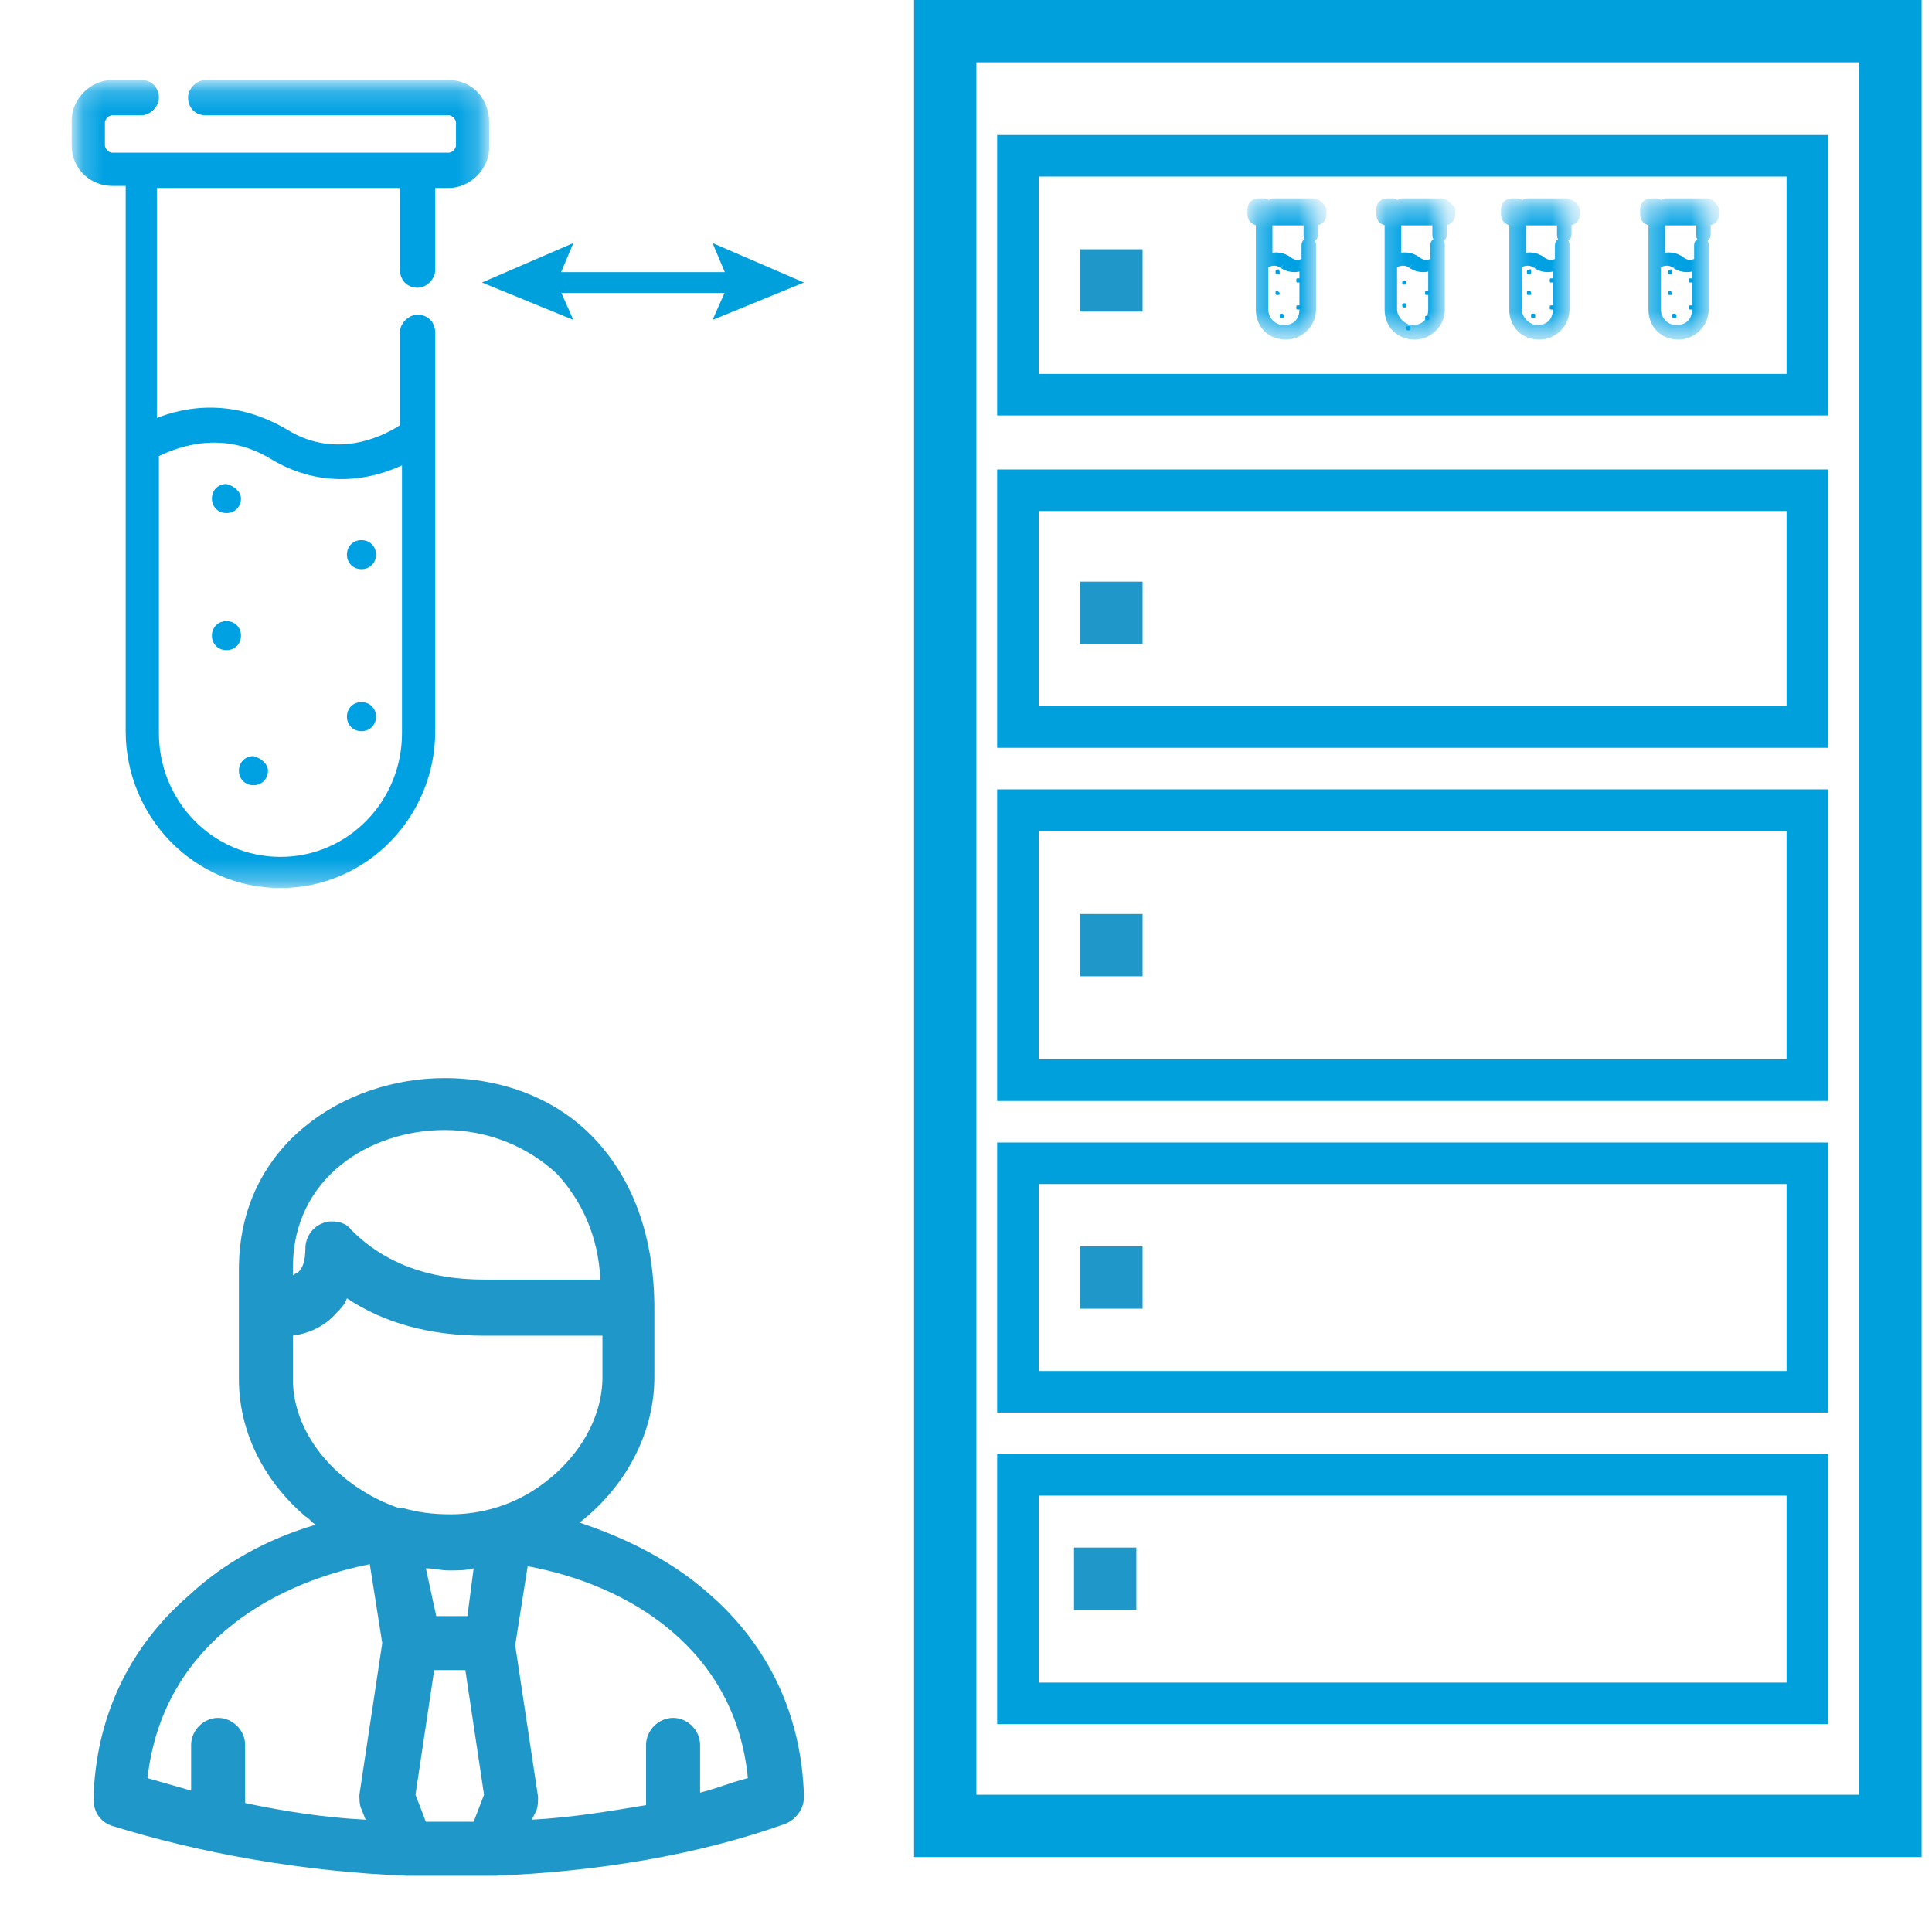 <?xml version="1.0" encoding="UTF-8"?>
<!-- Generator: Adobe Illustrator 24.2.1, SVG Export Plug-In . SVG Version: 6.00 Build 0)  -->
<svg xmlns="http://www.w3.org/2000/svg" xmlns:xlink="http://www.w3.org/1999/xlink" version="1.1" id="Layer_1" x="0px" y="0px" viewBox="0 0 93 92" style="enable-background:new 0 0 93 92;" xml:space="preserve">
<style type="text/css">
	.st0{fill:#1F97C9;}
	.st1{fill:none;stroke:#00A0DD;stroke-width:3;stroke-miterlimit:10;}
	.st2{fill-rule:evenodd;clip-rule:evenodd;fill:#00A1E3;}
	.st3{filter:url(#Adobe_OpacityMaskFilter);}
	.st4{fill-rule:evenodd;clip-rule:evenodd;fill:#FFFFFF;}
	.st5{mask:url(#mask-2_2_);fill-rule:evenodd;clip-rule:evenodd;fill:#00A1E3;stroke:#00A1E3;stroke-width:0.5;}
	.st6{fill:none;stroke:#00A0DD;stroke-width:2;stroke-miterlimit:10;}
	.st7{filter:url(#Adobe_OpacityMaskFilter_1_);}
	.st8{mask:url(#mask-2_3_);fill-rule:evenodd;clip-rule:evenodd;fill:#00A1E3;stroke:#00A1E3;stroke-width:0.5;}
	.st9{filter:url(#Adobe_OpacityMaskFilter_2_);}
	.st10{mask:url(#mask-2_5_);fill-rule:evenodd;clip-rule:evenodd;fill:#00A1E3;stroke:#00A1E3;stroke-width:0.5;}
	.st11{filter:url(#Adobe_OpacityMaskFilter_3_);}
	.st12{mask:url(#mask-2_6_);fill-rule:evenodd;clip-rule:evenodd;fill:#00A1E3;stroke:#00A1E3;stroke-width:0.5;}
	.st13{filter:url(#Adobe_OpacityMaskFilter_4_);}
	.st14{mask:url(#mask-2_7_);fill-rule:evenodd;clip-rule:evenodd;fill:#00A1E3;stroke:#00A1E3;stroke-width:0.5;}
	.st15{fill-rule:evenodd;clip-rule:evenodd;fill:#1F97C9;}
	.st16{fill:none;stroke:#00A0DD;}
	.st17{fill:#00A0DD;}
</style>
<polygon id="Path_6_" class="st0" points="52,12 55,12 55,15 52,15 "></polygon>
<rect x="45.5" y="1.5" class="st1" width="45.5" height="86.4"></rect>
<g id="Page-1">
	<g id="Autoscribe---blog-page-v3" transform="translate(-114, -2620)">
		<g id="Group-14" transform="translate(114, 2620)">
			<path id="Fill-1" class="st2" d="M11.6,24c0,0.4-0.3,0.7-0.7,0.7c-0.4,0-0.7-0.3-0.7-0.7c0-0.4,0.3-0.7,0.7-0.7     C11.3,23.4,11.6,23.7,11.6,24"></path>
			<path id="Fill-3" class="st2" d="M18.1,26.7c0,0.4-0.3,0.7-0.7,0.7s-0.7-0.3-0.7-0.7c0-0.4,0.3-0.7,0.7-0.7S18.1,26.3,18.1,26.7"></path>
			<path id="Fill-5" class="st2" d="M12.9,37.1c0,0.4-0.3,0.7-0.7,0.7c-0.4,0-0.7-0.3-0.7-0.7c0-0.4,0.3-0.7,0.7-0.7     C12.6,36.5,12.9,36.8,12.9,37.1"></path>
			<path id="Fill-7" class="st2" d="M18.1,34.5c0,0.4-0.3,0.7-0.7,0.7s-0.7-0.3-0.7-0.7c0-0.4,0.3-0.7,0.7-0.7S18.1,34.1,18.1,34.5"></path>
			<path id="Fill-9" class="st2" d="M11.6,30.6c0,0.4-0.3,0.7-0.7,0.7c-0.4,0-0.7-0.3-0.7-0.7c0-0.4,0.3-0.7,0.7-0.7     C11.3,29.9,11.6,30.2,11.6,30.6"></path>
			<g id="Group-13">
				<g id="Clip-12">
				</g>
				<defs>
					<filter id="Adobe_OpacityMaskFilter" filterUnits="userSpaceOnUse" x="3.5" y="3.9" width="20.1" height="39">
						<feColorMatrix type="matrix" values="1 0 0 0 0  0 1 0 0 0  0 0 1 0 0  0 0 0 1 0"></feColorMatrix>
					</filter>
				</defs>
				<mask maskUnits="userSpaceOnUse" x="3.5" y="3.9" width="20.1" height="39" id="mask-2_2_">
					<g class="st3">
						<polygon id="path-1_2_" class="st4" points="3.7,4.1 23.3,4.1 23.3,42.6 3.7,42.6       "></polygon>
					</g>
				</mask>
				<path id="Fill-11" class="st5" d="M21.6,4.1H9.9c-0.3,0-0.6,0.3-0.6,0.6c0,0.3,0.2,0.6,0.6,0.6h11.7c0.3,0,0.6,0.3,0.6,0.6V7      c0,0.3-0.3,0.6-0.6,0.6H5.4C5.1,7.6,4.8,7.3,4.8,7V5.9c0-0.3,0.3-0.6,0.6-0.6h1.4c0.3,0,0.6-0.3,0.6-0.6c0-0.3-0.2-0.6-0.6-0.6      H5.4c-0.9,0-1.7,0.8-1.7,1.7V7c0,1,0.8,1.7,1.7,1.7h0.9v26.5c0,4,3.2,7.3,7.2,7.3c4,0,7.2-3.3,7.2-7.3V16c0-0.3-0.2-0.6-0.6-0.6      c-0.3,0-0.6,0.3-0.6,0.6v4.6c-0.7,0.5-3.2,1.9-5.8,0.3c-2.7-1.6-5.1-1-6.4-0.4V8.8h12.2V13c0,0.3,0.2,0.6,0.6,0.6      c0.3,0,0.6-0.3,0.6-0.6V8.8h0.9c0.9,0,1.7-0.8,1.7-1.7V5.9C23.3,4.9,22.6,4.1,21.6,4.1 M13.2,21.9c2,1.2,4.3,1.2,6.4,0.1v13.3      c0,3.4-2.7,6.2-6.1,6.2s-6.1-2.8-6.1-6.2V21.8C8.2,21.4,10.6,20.3,13.2,21.9"></path>
			</g>
		</g>
	</g>
</g>
<rect x="49" y="7.5" class="st6" width="38" height="11.5"></rect>
<rect x="49" y="23.6" class="st6" width="38" height="11.4"></rect>
<rect x="49" y="39" class="st6" width="38" height="13"></rect>
<rect x="49" y="56" class="st6" width="38" height="11"></rect>
<polygon id="Path_7_" class="st0" points="52,28 55,28 55,31 52,31 "></polygon>
<polygon id="Path_8_" class="st0" points="52,44 55,44 55,47 52,47 "></polygon>
<polygon id="Path_9_" class="st0" points="52,60 55,60 55,63 52,63 "></polygon>
<g id="Page-1_2_">
	<g id="Autoscribe---blog-page-v3_2_" transform="translate(-114, -2620)">
		<g id="Group-14_2_" transform="translate(114, 2620)">
			<path id="Fill-1_2_" class="st2" d="M61.6,13.1c0,0.1,0,0.1-0.1,0.1c-0.1,0-0.1,0-0.1-0.1c0-0.1,0-0.1,0.1-0.1     C61.5,12.9,61.6,13,61.6,13.1"></path>
			<path id="Fill-3_2_" class="st2" d="M62.6,13.5c0,0.1,0,0.1-0.1,0.1c-0.1,0-0.1,0-0.1-0.1c0-0.1,0-0.1,0.1-0.1     C62.6,13.4,62.6,13.4,62.6,13.5"></path>
			<path id="Fill-5_2_" class="st2" d="M61.8,15.2c0,0.1,0,0.1-0.1,0.1c-0.1,0-0.1,0-0.1-0.1c0-0.1,0-0.1,0.1-0.1     C61.7,15.1,61.8,15.1,61.8,15.2"></path>
			<path id="Fill-7_2_" class="st2" d="M62.6,14.8c0,0.1,0,0.1-0.1,0.1c-0.1,0-0.1,0-0.1-0.1c0-0.1,0-0.1,0.1-0.1     C62.6,14.7,62.6,14.7,62.6,14.8"></path>
			<path id="Fill-9_2_" class="st2" d="M61.6,14.1c0,0.1,0,0.1-0.1,0.1c-0.1,0-0.1,0-0.1-0.1c0-0.1,0-0.1,0.1-0.1     C61.5,14,61.6,14.1,61.6,14.1"></path>
			<g id="Group-13_2_">
				<g id="Clip-12_2_">
				</g>
				<defs>
					<filter id="Adobe_OpacityMaskFilter_1_" filterUnits="userSpaceOnUse" x="60" y="9.5" width="3.7" height="6.8">
						<feColorMatrix type="matrix" values="1 0 0 0 0  0 1 0 0 0  0 0 1 0 0  0 0 0 1 0"></feColorMatrix>
					</filter>
				</defs>
				<mask maskUnits="userSpaceOnUse" x="60" y="9.5" width="3.7" height="6.8" id="mask-2_3_">
					<g class="st7">
						<polygon id="path-1_3_" class="st4" points="60.3,9.8 63.5,9.8 63.5,16.1 60.3,16.1       "></polygon>
					</g>
				</mask>
				<path id="Fill-11_2_" class="st8" d="M63.2,9.8h-1.9c0,0-0.1,0-0.1,0.1c0,0.1,0,0.1,0.1,0.1h1.9c0.1,0,0.1,0,0.1,0.1v0.2      c0,0.1,0,0.1-0.1,0.1h-2.6c-0.1,0-0.1,0-0.1-0.1v-0.2c0-0.1,0-0.1,0.1-0.1h0.2c0,0,0.1,0,0.1-0.1c0-0.1,0-0.1-0.1-0.1h-0.2      c-0.2,0-0.3,0.1-0.3,0.3v0.2c0,0.2,0.1,0.3,0.3,0.3h0.1v4.3c0,0.7,0.5,1.2,1.2,1.2c0.6,0,1.2-0.5,1.2-1.2v-3.1      c0-0.1,0-0.1-0.1-0.1c0,0-0.1,0-0.1,0.1v0.8c-0.1,0.1-0.5,0.3-0.9,0c-0.4-0.3-0.8-0.2-1-0.1v-1.9h2v0.7c0,0.1,0,0.1,0.1,0.1      c0,0,0.1,0,0.1-0.1v-0.7h0.1c0.2,0,0.3-0.1,0.3-0.3v-0.2C63.5,9.9,63.3,9.8,63.2,9.8 M61.8,12.7c0.3,0.2,0.7,0.2,1,0v2.2      c0,0.6-0.4,1-1,1s-1-0.5-1-1v-2.2C61,12.6,61.4,12.4,61.8,12.7"></path>
			</g>
		</g>
	</g>
</g>
<g id="Page-1_4_">
	<g id="Autoscribe---blog-page-v3_4_" transform="translate(-114, -2620)">
		<g id="Group-14_4_" transform="translate(114, 2620)">
			<path id="Fill-1_4_" class="st2" d="M80.5,13.1c0,0.1,0,0.1-0.1,0.1c-0.1,0-0.1,0-0.1-0.1c0-0.1,0-0.1,0.1-0.1     C80.4,12.9,80.5,13,80.5,13.1"></path>
			<path id="Fill-3_4_" class="st2" d="M81.5,13.5c0,0.1,0,0.1-0.1,0.1s-0.1,0-0.1-0.1c0-0.1,0-0.1,0.1-0.1S81.5,13.4,81.5,13.5"></path>
			<path id="Fill-5_4_" class="st2" d="M80.7,15.2c0,0.1,0,0.1-0.1,0.1c-0.1,0-0.1,0-0.1-0.1c0-0.1,0-0.1,0.1-0.1     C80.6,15.1,80.7,15.1,80.7,15.2"></path>
			<path id="Fill-7_4_" class="st2" d="M81.5,14.8c0,0.1,0,0.1-0.1,0.1s-0.1,0-0.1-0.1c0-0.1,0-0.1,0.1-0.1S81.5,14.7,81.5,14.8"></path>
			<path id="Fill-9_4_" class="st2" d="M80.5,14.1c0,0.1,0,0.1-0.1,0.1c-0.1,0-0.1,0-0.1-0.1c0-0.1,0-0.1,0.1-0.1     C80.4,14,80.5,14.1,80.5,14.1"></path>
			<g id="Group-13_4_">
				<g id="Clip-12_4_">
				</g>
				<defs>
					<filter id="Adobe_OpacityMaskFilter_2_" filterUnits="userSpaceOnUse" x="78.9" y="9.5" width="3.7" height="6.8">
						<feColorMatrix type="matrix" values="1 0 0 0 0  0 1 0 0 0  0 0 1 0 0  0 0 0 1 0"></feColorMatrix>
					</filter>
				</defs>
				<mask maskUnits="userSpaceOnUse" x="78.9" y="9.5" width="3.7" height="6.8" id="mask-2_5_">
					<g class="st9">
						<polygon id="path-1_5_" class="st4" points="79.2,9.8 82.4,9.8 82.4,16.1 79.2,16.1       "></polygon>
					</g>
				</mask>
				<path id="Fill-11_4_" class="st10" d="M82.1,9.8h-1.9c0,0-0.1,0-0.1,0.1c0,0.1,0,0.1,0.1,0.1h1.9c0.1,0,0.1,0,0.1,0.1v0.2      c0,0.1,0,0.1-0.1,0.1h-2.6c-0.1,0-0.1,0-0.1-0.1v-0.2c0-0.1,0-0.1,0.1-0.1h0.2c0,0,0.1,0,0.1-0.1c0-0.1,0-0.1-0.1-0.1h-0.2      c-0.2,0-0.3,0.1-0.3,0.3v0.2c0,0.2,0.1,0.3,0.3,0.3h0.1v4.3c0,0.7,0.5,1.2,1.2,1.2c0.6,0,1.2-0.5,1.2-1.2v-3.1      c0-0.1,0-0.1-0.1-0.1c0,0-0.1,0-0.1,0.1v0.8c-0.1,0.1-0.5,0.3-0.9,0c-0.4-0.3-0.8-0.2-1-0.1v-1.9h2v0.7c0,0.1,0,0.1,0.1,0.1      c0,0,0.1,0,0.1-0.1v-0.7h0.1c0.2,0,0.3-0.1,0.3-0.3v-0.2C82.4,9.9,82.3,9.8,82.1,9.8 M80.7,12.7c0.3,0.2,0.7,0.2,1,0v2.2      c0,0.6-0.4,1-1,1s-1-0.5-1-1v-2.2C79.9,12.6,80.3,12.4,80.7,12.7"></path>
			</g>
		</g>
	</g>
</g>
<g id="Page-1_5_">
	<g id="Autoscribe---blog-page-v3_5_" transform="translate(-114, -2620)">
		<g id="Group-14_5_" transform="translate(114, 2620)">
			<path id="Fill-1_5_" class="st2" d="M73.7,13.1c0,0.1,0,0.1-0.1,0.1c-0.1,0-0.1,0-0.1-0.1c0-0.1,0-0.1,0.1-0.1     C73.7,12.9,73.7,13,73.7,13.1"></path>
			<path id="Fill-3_5_" class="st2" d="M74.8,13.5c0,0.1,0,0.1-0.1,0.1s-0.1,0-0.1-0.1c0-0.1,0-0.1,0.1-0.1S74.8,13.4,74.8,13.5"></path>
			<path id="Fill-5_5_" class="st2" d="M73.9,15.2c0,0.1,0,0.1-0.1,0.1c-0.1,0-0.1,0-0.1-0.1c0-0.1,0-0.1,0.1-0.1     C73.9,15.1,73.9,15.1,73.9,15.2"></path>
			<path id="Fill-7_5_" class="st2" d="M74.8,14.8c0,0.1,0,0.1-0.1,0.1s-0.1,0-0.1-0.1c0-0.1,0-0.1,0.1-0.1S74.8,14.7,74.8,14.8"></path>
			<path id="Fill-9_5_" class="st2" d="M73.7,14.1c0,0.1,0,0.1-0.1,0.1c-0.1,0-0.1,0-0.1-0.1c0-0.1,0-0.1,0.1-0.1     C73.7,14,73.7,14.1,73.7,14.1"></path>
			<g id="Group-13_5_">
				<g id="Clip-12_5_">
				</g>
				<defs>
					<filter id="Adobe_OpacityMaskFilter_3_" filterUnits="userSpaceOnUse" x="72.2" y="9.5" width="3.7" height="6.8">
						<feColorMatrix type="matrix" values="1 0 0 0 0  0 1 0 0 0  0 0 1 0 0  0 0 0 1 0"></feColorMatrix>
					</filter>
				</defs>
				<mask maskUnits="userSpaceOnUse" x="72.2" y="9.5" width="3.7" height="6.8" id="mask-2_6_">
					<g class="st11">
						<polygon id="path-1_6_" class="st4" points="72.5,9.8 75.7,9.8 75.7,16.1 72.5,16.1       "></polygon>
					</g>
				</mask>
				<path id="Fill-11_5_" class="st12" d="M75.4,9.8h-1.9c0,0-0.1,0-0.1,0.1c0,0.1,0,0.1,0.1,0.1h1.9c0.1,0,0.1,0,0.1,0.1v0.2      c0,0.1,0,0.1-0.1,0.1h-2.6c-0.1,0-0.1,0-0.1-0.1v-0.2c0-0.1,0-0.1,0.1-0.1H73c0,0,0.1,0,0.1-0.1c0-0.1,0-0.1-0.1-0.1h-0.2      c-0.2,0-0.3,0.1-0.3,0.3v0.2c0,0.2,0.1,0.3,0.3,0.3h0.1v4.3c0,0.7,0.5,1.2,1.2,1.2c0.6,0,1.2-0.5,1.2-1.2v-3.1      c0-0.1,0-0.1-0.1-0.1c0,0-0.1,0-0.1,0.1v0.8c-0.1,0.1-0.5,0.3-0.9,0c-0.4-0.3-0.8-0.2-1-0.1v-1.9h2v0.7c0,0.1,0,0.1,0.1,0.1      c0,0,0.1,0,0.1-0.1v-0.7h0.1c0.2,0,0.3-0.1,0.3-0.3v-0.2C75.7,9.9,75.5,9.8,75.4,9.8 M74,12.7c0.3,0.2,0.7,0.2,1,0v2.2      c0,0.6-0.4,1-1,1c-0.5,0-1-0.5-1-1v-2.2C73.2,12.6,73.6,12.4,74,12.7"></path>
			</g>
		</g>
	</g>
</g>
<g id="Page-1_6_">
	<g id="Autoscribe---blog-page-v3_6_" transform="translate(-114, -2620)">
		<g id="Group-14_6_" transform="translate(114, 2620)">
			<path id="Fill-1_6_" class="st2" d="M67.7,13.6c0,0.1,0,0.1-0.1,0.1c-0.1,0-0.1,0-0.1-0.1c0-0.1,0-0.1,0.1-0.1     C67.7,13.5,67.7,13.6,67.7,13.6"></path>
			<path id="Fill-3_6_" class="st2" d="M68.8,14.1c0,0.1,0,0.1-0.1,0.1s-0.1,0-0.1-0.1c0-0.1,0-0.1,0.1-0.1S68.8,14,68.8,14.1"></path>
			<path id="Fill-5_6_" class="st2" d="M67.9,15.8c0,0.1,0,0.1-0.1,0.1c-0.1,0-0.1,0-0.1-0.1c0-0.1,0-0.1,0.1-0.1     C67.9,15.7,67.9,15.7,67.9,15.8"></path>
			<path id="Fill-7_6_" class="st2" d="M68.8,15.3c0,0.1,0,0.1-0.1,0.1s-0.1,0-0.1-0.1c0-0.1,0-0.1,0.1-0.1S68.8,15.3,68.8,15.3"></path>
			<path id="Fill-9_6_" class="st2" d="M67.7,14.7c0,0.1,0,0.1-0.1,0.1c-0.1,0-0.1,0-0.1-0.1c0-0.1,0-0.1,0.1-0.1     C67.7,14.6,67.7,14.6,67.7,14.7"></path>
			<g id="Group-13_6_">
				<g id="Clip-12_6_">
				</g>
				<defs>
					<filter id="Adobe_OpacityMaskFilter_4_" filterUnits="userSpaceOnUse" x="66.2" y="9.5" width="3.7" height="6.8">
						<feColorMatrix type="matrix" values="1 0 0 0 0  0 1 0 0 0  0 0 1 0 0  0 0 0 1 0"></feColorMatrix>
					</filter>
				</defs>
				<mask maskUnits="userSpaceOnUse" x="66.2" y="9.5" width="3.7" height="6.8" id="mask-2_7_">
					<g class="st13">
						<polygon id="path-1_7_" class="st4" points="66.4,9.8 69.6,9.8 69.6,16.1 66.4,16.1       "></polygon>
					</g>
				</mask>
				<path id="Fill-11_6_" class="st14" d="M69.4,9.8h-1.9c0,0-0.1,0-0.1,0.1c0,0.1,0,0.1,0.1,0.1h1.9c0.1,0,0.1,0,0.1,0.1v0.2      c0,0.1,0,0.1-0.1,0.1h-2.6c-0.1,0-0.1,0-0.1-0.1v-0.2c0-0.1,0-0.1,0.1-0.1H67c0,0,0.1,0,0.1-0.1c0-0.1,0-0.1-0.1-0.1h-0.2      c-0.2,0-0.3,0.1-0.3,0.3v0.2c0,0.2,0.1,0.3,0.3,0.3h0.1v4.3c0,0.7,0.5,1.2,1.2,1.2c0.6,0,1.2-0.5,1.2-1.2v-3.1      c0-0.1,0-0.1-0.1-0.1c0,0-0.1,0-0.1,0.1v0.8c-0.1,0.1-0.5,0.3-0.9,0c-0.4-0.3-0.8-0.2-1-0.1v-1.9h2v0.7c0,0.1,0,0.1,0.1,0.1      c0,0,0.1,0,0.1-0.1v-0.7h0.1c0.2,0,0.3-0.1,0.3-0.3v-0.2C69.6,9.9,69.5,9.8,69.4,9.8 M68,12.7c0.3,0.2,0.7,0.2,1,0v2.2      c0,0.6-0.4,1-1,1c-0.5,0-1-0.5-1-1v-2.2C67.2,12.6,67.6,12.4,68,12.7"></path>
			</g>
		</g>
	</g>
</g>
<path id="Fill-4" class="st15" d="M19.6,90.3c0.6,0,1.1,0,1.7,0c0.1,0,0.2,0,0.3,0c0.7,0,1.3,0,2,0c0.1,0,0.2,0,0.2,0  c5-0.2,9.8-1,14-2.5c0.5-0.2,0.9-0.7,0.9-1.3c-0.1-3.9-1.7-7.3-4.6-9.8c-1.7-1.5-3.8-2.6-6.2-3.4c2.3-1.8,3.6-4.4,3.6-7V63  c0,0,0,0,0,0c0-3.4-1-6.2-2.9-8.2c-1.8-1.9-4.4-2.9-7.2-2.9c-4.8,0-9.9,3.2-9.9,9.2v2v3.3c0,2.4,1.1,4.8,3.2,6.6  c0.2,0.1,0.3,0.3,0.5,0.4c-2.4,0.7-4.5,1.9-6.1,3.4c-2.9,2.5-4.5,5.9-4.6,9.8c0,0.6,0.3,1.1,0.9,1.3C9.6,89.2,14.5,90.1,19.6,90.3  C19.5,90.3,19.6,90.3,19.6,90.3L19.6,90.3z M21.6,87.7L21.6,87.7L21.6,87.7L21.6,87.7c-0.4,0-0.7,0-1.1,0L20,86.4l0.9-6h1.5l0.9,6  l-0.5,1.3C22.3,87.7,22,87.7,21.6,87.7L21.6,87.7L21.6,87.7z M20.5,75.5c0.4,0,0.7,0.1,1.1,0.1h0.1c0.4,0,0.7,0,1.1-0.1l-0.3,2.3  h-1.5L20.5,75.5z M36,85.6c-0.8,0.2-1.5,0.5-2.3,0.7V84c0-0.7-0.6-1.3-1.3-1.3c-0.7,0-1.3,0.6-1.3,1.3v2.9c-1.8,0.3-3.6,0.6-5.5,0.7  l0.2-0.4c0.1-0.2,0.1-0.5,0.1-0.7l-1.1-7.3l0.6-3.8C30.3,76.3,35.4,79.4,36,85.6L36,85.6z M14.1,61c0-4.3,3.7-6.6,7.3-6.6  c2.1,0,4,0.8,5.4,2.1c1.2,1.3,2,3,2.1,5.1h-5.6c-2.7,0-4.8-0.8-6.4-2.4c-0.2-0.3-0.6-0.4-0.9-0.4c-0.2,0-0.3,0-0.5,0.1  c-0.5,0.2-0.8,0.7-0.8,1.2c0,0.5-0.1,0.9-0.3,1.1c-0.1,0.1-0.2,0.1-0.3,0.2L14.1,61L14.1,61z M17.4,87.1l0.2,0.5  c-2-0.1-3.9-0.4-5.8-0.8V84c0-0.7-0.6-1.3-1.3-1.3c-0.7,0-1.3,0.6-1.3,1.3v2.2c-0.7-0.2-1.4-0.4-2.1-0.6c0.7-6.2,5.7-9.3,10.7-10.3  l0.6,3.8l-1.1,7.3C17.3,86.6,17.3,86.9,17.4,87.1L17.4,87.1z M19.4,72.6C19.4,72.6,19.4,72.6,19.4,72.6c-0.1,0-0.1,0-0.1,0  c0,0,0,0,0,0c0,0,0,0-0.1,0c-2.9-1-5.1-3.5-5.1-6.2v-2.1c0.7-0.1,1.5-0.4,2.1-1.1c0.2-0.2,0.4-0.4,0.5-0.7c1.8,1.2,4,1.8,6.6,1.8H29  v2c0,2-1.2,4-3.1,5.3c-1.3,0.9-2.8,1.3-4.2,1.3h0C20.8,72.9,20.1,72.8,19.4,72.6C19.4,72.6,19.4,72.6,19.4,72.6L19.4,72.6z"></path>
<g>
	<g>
		<line class="st16" x1="26.2" y1="13.6" x2="35.7" y2="13.6"></line>
		<g>
			<polygon class="st17" points="27.6,15.4 26.8,13.6 27.6,11.7 23.2,13.6    "></polygon>
		</g>
		<g>
			<polygon class="st17" points="34.3,15.4 35.1,13.6 34.3,11.7 38.7,13.6    "></polygon>
		</g>
	</g>
</g>
<rect x="49" y="71" class="st6" width="38" height="11"></rect>
<polygon id="Path_10_" class="st0" points="51.7,74.5 54.7,74.5 54.7,77.5 51.7,77.5 "></polygon>
</svg>
